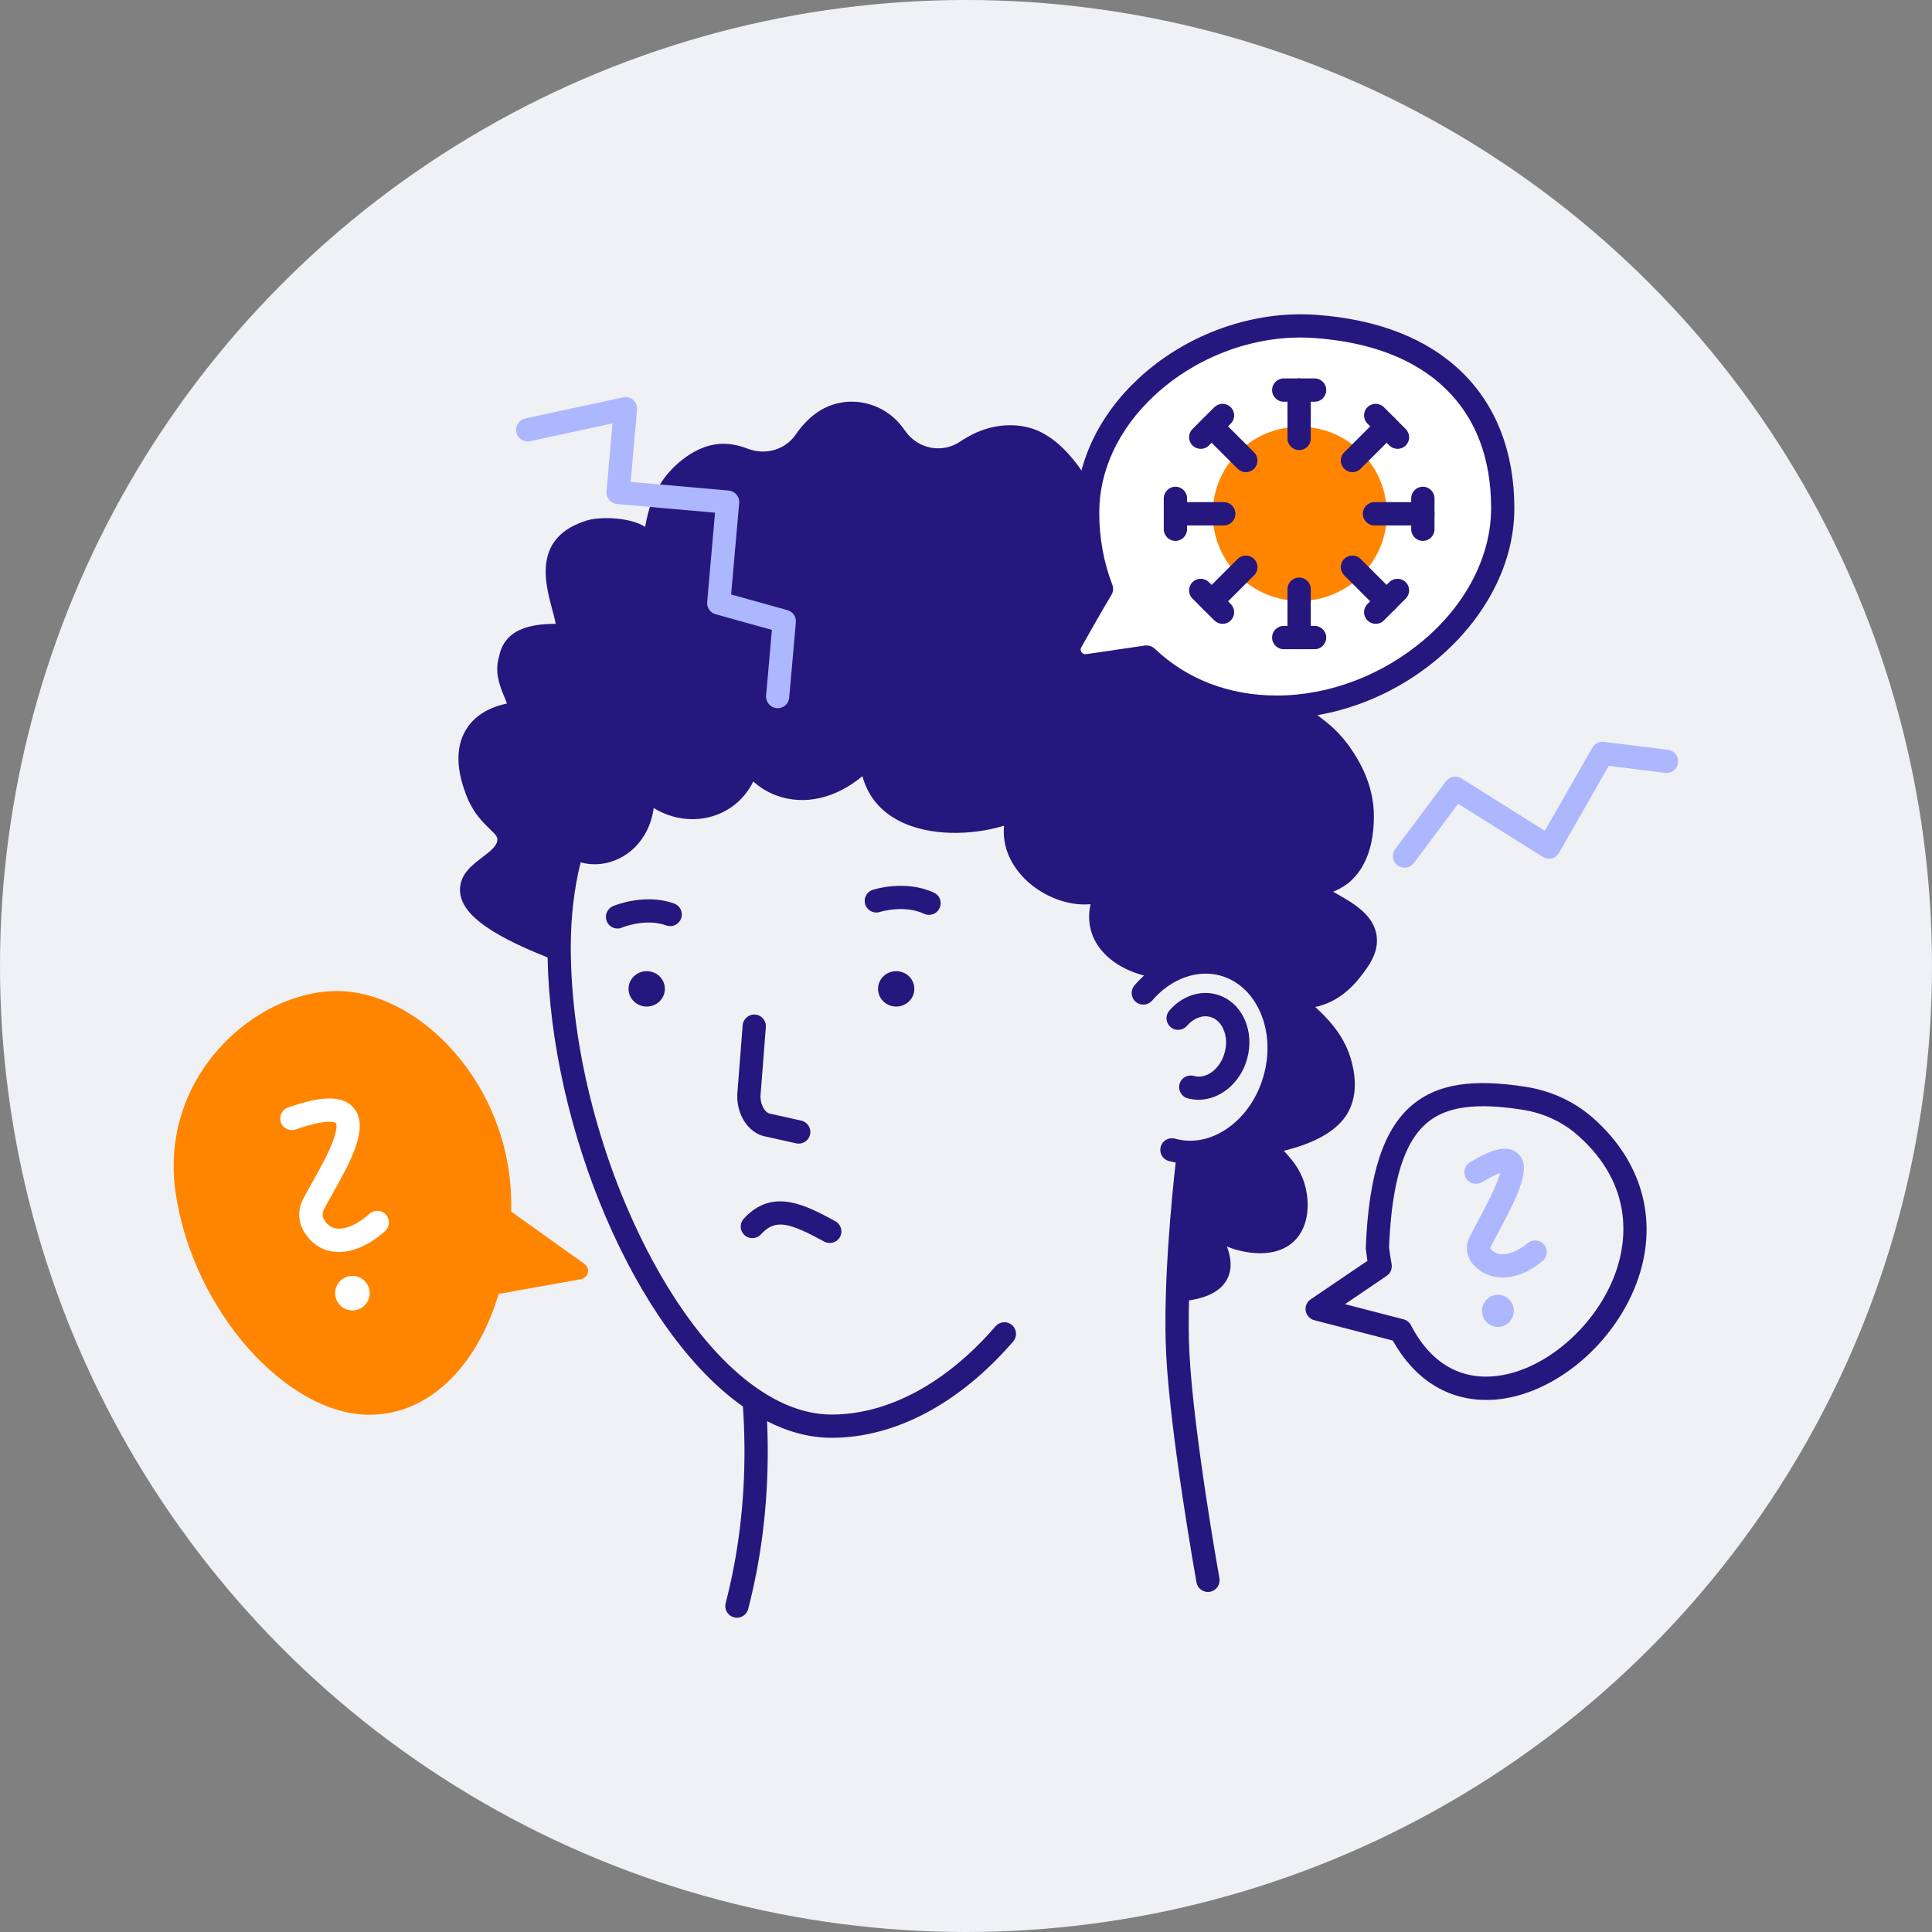 <?xml version="1.0" encoding="utf-8"?>
<!-- Generator: Adobe Illustrator 26.3.1, SVG Export Plug-In . SVG Version: 6.00 Build 0)  -->
<svg version="1.1" id="Layer_1" xmlns="http://www.w3.org/2000/svg" xmlns:xlink="http://www.w3.org/1999/xlink" x="0px" y="0px"
	 viewBox="0 0 300 300" style="enable-background:new 0 0 300 300;" xml:space="preserve">
<rect x="0" y="0" width="300" height="300" fill="#808080" stroke="none"/>
<style type="text/css">
	.st0{fill:#FDD6BF;}
	.st1{fill:#26177E;}
	.st2{fill:#758AFC;}
	.st3{fill:#ADB7FD;}
	.st4{fill:#F0F1F5;}
	.st5{fill:#FF8501;}
	.st6{fill:#122738;}
	.st7{fill:#52E4FD;}
	.st8{fill:#F3ECE9;}
	.st9{fill:#FF6B6B;}
	.st10{fill:#FFE56C;}
	.st11{fill:#440380;}
	.st12{fill:#EB368C;}
	.st13{fill:#FFA4A4;}
	.st14{fill:#2E282A;}
	.st15{fill:#E06832;}
	.st16{fill:#16BDBA;}
	.st17{fill:#FFC816;}
	.st18{fill:#77AF41;}
	.st19{fill:#4D88AD;}
	.st20{fill:#61AFAB;}
	.st21{fill:#E3DFDB;}
	.st22{fill:#EABD7D;}
	.st23{fill:#CE6F77;}
	.st24{fill:#EF6642;}
	.st25{fill:#F4F0BA;}
	.st26{fill:#9AC0BB;}
	.st27{fill:#5D576A;}
	.st28{fill:#EF9C51;}
	.st29{fill:#336699;}
	.st30{fill:#84BAD8;}
	.st31{fill:#2D4857;}
	.st32{fill:#9EE493;}
	.st33{fill:#D9F7DC;}
	.st34{fill:#F09D51;}
	.st35{fill:#F7E3AF;}
	.st36{fill:#48233C;}
	.st37{fill:#F06643;}
	.st38{fill:#8C2155;}
	.st39{fill:#F4E04C;}
	.st40{fill:#F2ED6E;}
	.st41{fill:#CEE397;}
	.st42{fill:#8DB1AB;}
	.st43{fill:#577791;}
	.st44{fill:#4E0250;}
	.st45{fill:#801985;}
	.st46{fill:#645986;}
	.st47{fill:#8FE388;}
	.st48{fill:#57BC82;}
	.st49{fill:#FFFFFF;}
	.st50{fill:#EDC95D;}
	.st51{fill:#244E6F;}
	.st52{fill:#122E49;}
	.st53{fill:#55A3D8;}
	.st54{fill:#F6E0D2;}
	.st55{fill:#06BBC0;}
	.st56{fill:#ECE7D5;}
	.st57{fill:#FDFBEB;}
	.st58{fill:#D23353;}
	.st59{fill:#D64141;}
	.st60{fill:#F6CD4B;}
	.st61{fill:#D9476C;}
	.st62{fill:#DE7F8C;}
	.st63{fill:#D94580;}
	.st64{fill:#F6CC56;}
	.st65{fill:#FDFAD7;}
	.st66{fill:#FCF387;}
	.st67{fill:#4D281E;}
	.st68{fill:#F5E1D7;}
	.st69{fill:#A97931;}
	.st70{fill:#895C45;}
	.st71{fill:#E7CDA8;}
	.st72{fill:#333552;}
	.st73{fill:#804D33;}
	.st74{fill:#FAEAD1;}
	.st75{fill:#C58F76;}
	.st76{fill:#487443;}
	.st77{fill:#376032;}
	.st78{fill:#74402A;}
	.st79{fill:#B77A5D;}
	.st80{fill:#6A4B4A;}
	.st81{fill:#ECD6B7;}
	.st82{opacity:0.6;fill:#FFFFFF;}
	.st83{fill:#ACBAC7;}
	.st84{fill:#83939E;}
	.st85{fill:#6D7B82;}
	.st86{fill:#F5C58B;}
	.st87{fill:#E0874B;}
	.st88{fill:#2B2A39;}
	.st89{clip-path:url(#SVGID_00000138556053946902726150000013997929783741962684_);fill:#FFFFFF;}
	.st90{clip-path:url(#SVGID_00000138556053946902726150000013997929783741962684_);}
	.st91{fill:#EDB29F;}
	.st92{fill:#E6908F;}
	.st93{clip-path:url(#SVGID_00000138556053946902726150000013997929783741962684_);fill:#EB368C;}
	.st94{clip-path:url(#SVGID_00000138556053946902726150000013997929783741962684_);fill:#FFA4A4;}
	.st95{fill:#2E2540;}
	.st96{fill:#D8AA84;}
	.st97{fill:#B57545;}
	.st98{fill:#B52E4F;}
	.st99{fill:#F4D1D0;}
	.st100{fill:#DDBB58;}
	.st101{fill:none;stroke:#221F20;stroke-miterlimit:10;}
	.st102{fill:#FBF9AB;}
	.st103{fill:#A9B9C6;}
	.st104{fill:#8BA1AF;}
	.st105{fill:#D2D7DA;}
	.st106{fill:#EAF5F8;}
	.st107{opacity:0.5;fill:#FFFFFF;}
	.st108{fill:#D9917D;}
	.st109{fill:#E5A18F;}
	.st110{fill:#AF5F4D;}
	.st111{clip-path:url(#SVGID_00000057830968860028489840000007146324406568413835_);fill:#52E4FD;}
	.st112{clip-path:url(#SVGID_00000057830968860028489840000007146324406568413835_);fill:#A6705F;}
	.st113{clip-path:url(#SVGID_00000057830968860028489840000007146324406568413835_);fill:#926354;}
	.st114{clip-path:url(#SVGID_00000057830968860028489840000007146324406568413835_);fill:#FFFFFF;}
	.st115{clip-path:url(#SVGID_00000057830968860028489840000007146324406568413835_);}
	.st116{fill:#E7DEDB;}
	.st117{opacity:0.47;}
	.st118{fill:#4D7E8C;}
	.st119{opacity:0.3;clip-path:url(#SVGID_00000057830968860028489840000007146324406568413835_);fill:#52E4FD;}
	.st120{clip-path:url(#SVGID_00000057830968860028489840000007146324406568413835_);fill:#2E282A;}
	.st121{opacity:0.33;clip-path:url(#SVGID_00000008134894220911081710000017421360999396048829_);}
	.st122{fill:#FFFFFF;stroke:#231F20;stroke-width:2;stroke-miterlimit:10;}
	.st123{opacity:0.5;fill:#758AFC;}
	.st124{fill:none;stroke:#26177E;stroke-width:3;stroke-miterlimit:10;}
	.st125{opacity:0.33;fill:url(#);}
	.st126{clip-path:url(#SVGID_00000182527127438693276150000001317384910648884396_);fill:#122738;}
</style>
<g>
	<circle class="st4" cx="150" cy="150" r="150"/>
	<g>
		<ellipse class="st1" cx="100.42" cy="153.55" rx="2.82" ry="2.75"/>
		<ellipse class="st1" cx="139.16" cy="153.55" rx="2.82" ry="2.75"/>
		<g>
			<path class="st1" d="M124.03,177.58c-0.13,0-0.26-0.01-0.4-0.04l-5.07-1.13c-0.05-0.01-0.1-0.02-0.15-0.04
				c-2.59-0.81-4.25-3.84-3.88-7.04l0.79-10.13c0.08-0.99,0.95-1.74,1.94-1.66c0.99,0.08,1.74,0.95,1.66,1.94l-0.79,10.16
				c0,0.03,0,0.05-0.01,0.08c-0.19,1.56,0.52,2.89,1.32,3.18l4.98,1.11c0.97,0.22,1.59,1.18,1.37,2.16
				C125.6,177.01,124.85,177.58,124.03,177.58z"/>
		</g>
		<g>
			<path class="st1" d="M128.85,193.01c-0.29,0-0.59-0.07-0.86-0.22c-5.53-3-7.61-3.55-9.83-1.12c-0.67,0.74-1.81,0.79-2.55,0.12
				c-0.74-0.67-0.79-1.81-0.12-2.55c4.48-4.9,9.65-2.09,14.22,0.39c0.88,0.48,1.2,1.57,0.72,2.45
				C130.11,192.67,129.49,193.01,128.85,193.01z"/>
		</g>
		<g>
			<path class="st1" d="M144.26,142.06c-0.25,0-0.51-0.05-0.76-0.17c-3.14-1.45-6.83-0.29-6.87-0.28c-0.95,0.31-1.96-0.21-2.27-1.16
				c-0.31-0.95,0.2-1.96,1.15-2.27c0.2-0.07,5.05-1.63,9.51,0.43c0.91,0.42,1.3,1.49,0.88,2.4
				C145.59,141.67,144.94,142.06,144.26,142.06z"/>
		</g>
		<g>
			<path class="st1" d="M95.89,144.18c-0.7,0-1.37-0.41-1.66-1.1c-0.39-0.91,0.03-1.97,0.94-2.37c0.2-0.08,4.89-2.07,9.51-0.41
				c0.94,0.34,1.43,1.37,1.09,2.31c-0.34,0.94-1.37,1.43-2.31,1.09c-3.25-1.17-6.83,0.32-6.87,0.33
				C96.36,144.14,96.13,144.18,95.89,144.18z"/>
		</g>
		<g>
			<path class="st1" d="M185.38,167.07c-0.96-0.27-1.96,0.29-2.22,1.25c-0.27,0.96,0.29,1.96,1.25,2.22
				c0.57,0.16,1.14,0.23,1.71,0.23c3.3,0,6.47-2.55,7.53-6.34c0.58-2.09,0.45-4.27-0.38-6.12c-0.88-1.97-2.43-3.35-4.36-3.89
				c-2.58-0.72-5.39,0.24-7.34,2.51c-0.65,0.76-0.56,1.9,0.19,2.55c0.76,0.65,1.9,0.56,2.55-0.19c1.02-1.19,2.41-1.72,3.62-1.38
				c0.88,0.24,1.6,0.91,2.03,1.89c0.49,1.09,0.56,2.39,0.2,3.67C189.46,166,187.32,167.61,185.38,167.07z"/>
			<path class="st1" d="M211.17,151.77c1.26-1.61,2.98-3.8,2.59-6.49c-0.46-3.22-3.61-5.02-5.91-6.33
				c-0.26-0.15-0.56-0.32-0.85-0.49c0.68-0.26,1.48-0.65,2.31-1.3c1.82-1.44,4-4.39,4.03-10.32c0.02-5.17-2.48-8.94-3.42-10.36
				c-1.87-2.82-3.74-4.21-5.23-5.33c-1.45-1.08-2.32-1.73-2.78-3.31c-0.32-1.08-0.17-1.64,0.08-2.66c0.29-1.14,0.68-2.69,0.43-5.25
				c-0.55-5.55-2.53-9.56-5.73-11.59c-2.51-1.59-4.82-1.35-6.68-1.16c-1.74,0.18-2.79,0.25-3.93-0.57c-1.16-0.83-1.48-1.9-1.91-3.58
				c-0.44-1.75-1-3.94-3.3-5.39c-1.65-1.04-4-1.46-6.98-1.27c-2.21,0.14-4.36-0.93-5.6-2.79c-2.28-3.43-4.73-5.7-7.28-6.76
				c-3.23-1.34-6.43-0.65-7.66-0.29c-1.45,0.42-2.88,1.11-4.26,2.04c-2.74,1.85-6.43,1.19-8.41-1.5l-0.49-0.66
				c-3.06-4.15-8.78-5.28-13.03-2.55c-0.14,0.09-0.27,0.18-0.4,0.27c-1.18,0.84-2.25,1.97-3.19,3.33c-1.62,2.37-4.69,3.28-7.46,2.21
				c-1.14-0.44-2.27-0.7-3.35-0.75c-4.92-0.26-8.61,4.04-9.3,4.91c-2.05,2.57-2.87,5.56-3.28,7.99c-2.21-1.47-6.8-1.65-8.97-1.03
				c-8.47,2.57-6.6,9.59-5.48,13.78c0.21,0.79,0.43,1.6,0.56,2.29c-2.58,0.05-7.82,0.18-8.78,5.03c-0.78,2.51,0.13,4.69,0.79,6.29
				c0.13,0.31,0.3,0.72,0.42,1.06c-3.73,0.78-5.55,2.66-6.43,4.18c-1.6,2.76-1.46,6.38,0.41,10.78c0.01,0.02,0.01,0.03,0.02,0.05
				c1.04,2.27,2.37,3.54,3.34,4.48c0.95,0.91,1.17,1.18,1.17,1.65c-0.01,0.9-0.93,1.68-2.35,2.75c-1.53,1.17-3.27,2.49-3.44,4.69
				c-0.28,3.66,3.91,7.01,13.59,10.85c0.5,26.43,13.5,57.87,30.33,69.73c0.58,8.42,0.12,16.7-1.36,24.62
				c-0.37,1.99-0.82,3.98-1.32,5.92c-0.25,0.97,0.33,1.95,1.3,2.2c0.15,0.04,0.3,0.06,0.45,0.06c0.8,0,1.54-0.54,1.75-1.35
				c0.52-2.02,0.98-4.1,1.37-6.16c1.39-7.42,1.91-15.15,1.56-23.01c3.25,1.66,6.61,2.58,10.02,2.58c9.85,0,19.87-5.31,28.2-14.96
				c0.65-0.75,0.57-1.89-0.19-2.55c-0.75-0.65-1.89-0.57-2.55,0.19c-7.64,8.84-16.68,13.71-25.47,13.71
				c-9.47,0-19.61-8.74-27.82-23.97c-7.94-14.71-12.67-32.88-12.67-48.59c0-4.7,0.52-9.1,1.53-13.18c0.73,0.2,1.46,0.29,2.19,0.29
				c0.31,0,0.62-0.02,0.93-0.05c3.85-0.44,7.5-3.5,8.23-8.68c1.89,1.18,4.01,1.73,6,1.73c0.36,0,0.72-0.02,1.07-0.05
				c3.75-0.38,6.79-2.55,8.39-5.8c1.05,0.94,2.26,1.69,3.62,2.18c4.33,1.59,9.2,0.43,13.33-3.01c0.96,3.62,3.34,5.67,5.44,6.81
				c4.91,2.66,11.74,2.36,16.55,0.88c-0.31,3.08,0.93,6.16,3.61,8.63c2.5,2.31,6.27,3.89,9.81,3.56c-0.66,3.04,0.35,5.27,1.2,6.5
				c1.6,2.33,4.3,3.85,7.12,4.58c-0.52,0.47-1.02,0.98-1.49,1.53c-0.65,0.76-0.56,1.9,0.19,2.55c0.76,0.65,1.9,0.56,2.55-0.19
				c2.92-3.4,7-4.89,10.63-3.87c2.67,0.75,4.84,2.73,6.12,5.58c1.33,2.97,1.53,6.49,0.57,9.93c-0.96,3.44-2.96,6.35-5.63,8.2
				c-2.57,1.78-5.45,2.35-8.13,1.6c-0.96-0.27-1.96,0.29-2.22,1.25c-0.27,0.96,0.29,1.96,1.25,2.22c0.35,0.1,0.71,0.17,1.07,0.24
				c-0.57,5.04-2.02,19.37-1.47,29.9c0.67,12.66,4.54,34.37,4.7,35.29c0.16,0.87,0.92,1.49,1.78,1.49c0.11,0,0.21-0.01,0.32-0.03
				c0.98-0.18,1.63-1.11,1.46-2.1c-0.04-0.22-4-22.41-4.65-34.84c-0.14-2.58-0.14-5.42-0.07-8.3c3.21-0.5,5.19-1.67,6.04-3.55
				c0.71-1.58,0.42-3.28-0.15-4.83c0.42,0.18,0.87,0.34,1.34,0.48c1.79,0.52,6.27,1.43,9.11-1.33c2.46-2.39,2.39-6.32,1.58-8.95
				c-0.7-2.3-2.04-3.78-3.02-4.87c-0.06-0.06-0.12-0.13-0.18-0.2c0.49-0.11,1.08-0.25,1.79-0.48c1.43-0.45,5.79-1.82,7.87-4.96
				c1.56-2.35,1.79-5.5,0.66-9.1c-1.11-3.57-3.61-6.11-5.45-7.78C206.83,155.84,209.22,154.26,211.17,151.77z"/>
		</g>
		<g>
			<path class="st1" d="M230.75,217.38c-6.05,0-11.13-3.23-14.48-9.22L204.08,205c-0.69-0.18-1.21-0.74-1.33-1.44
				c-0.12-0.7,0.18-1.4,0.77-1.8l8.82-5.98c-0.09-0.6-0.18-1.2-0.25-1.8c-0.01-0.1-0.02-0.2-0.01-0.29
				c0.45-11.41,2.77-18.46,7.31-22.19c3.86-3.18,9.27-4.03,17.52-2.74c3.96,0.62,7.59,2.3,10.49,4.87l0,0
				c7.51,6.64,10.07,15.66,7.03,24.74c-3.39,10.1-13,18.25-22.34,18.97C231.64,217.36,231.19,217.38,230.75,217.38z M208.85,202.51
				l9.09,2.35c0.5,0.13,0.92,0.46,1.15,0.92c2.9,5.61,7.3,8.36,12.72,7.94c7.86-0.6,16.29-7.86,19.2-16.52
				c1.51-4.49,2.73-13.17-5.99-20.89l0,0c-2.39-2.11-5.38-3.49-8.66-4c-7.15-1.11-11.68-0.5-14.68,1.96
				c-3.67,3.02-5.57,9.18-5.99,19.4c0.11,0.87,0.24,1.76,0.4,2.63c0.12,0.7-0.17,1.41-0.76,1.81L208.85,202.51z"/>
		</g>
		<path class="st49" d="M204.29,50.68c-17.57-1.28-35.4,12.2-35.4,28.89c0,4.21,0.75,8.22,2.15,11.86c-1.46,2.45-3.26,5.61-4.7,8.16
			c-1.04,1.84,0.49,4.08,2.59,3.77l9.12-1.34c5.07,4.83,12.02,7.78,20.23,7.78c17.61,0,35.07-14.2,35.07-30.89
			S222.66,52.02,204.29,50.68z"/>
		<g>
			<path class="st1" d="M198.28,111.6c-8.05,0-15.23-2.65-20.82-7.67l-8.27,1.22c-1.66,0.24-3.27-0.46-4.22-1.84
				c-0.95-1.38-1.02-3.14-0.2-4.6c1.19-2.11,2.85-5.02,4.28-7.45c-1.31-3.68-1.97-7.6-1.97-11.68c0-7.59,3.44-14.98,9.7-20.8
				c7.43-6.91,17.77-10.61,27.64-9.89c9.6,0.7,17.18,3.68,22.54,8.85c5.36,5.18,8.19,12.5,8.19,21.17
				C235.15,96.02,217.58,111.6,198.28,111.6z M178.05,100.22c0.46,0,0.91,0.18,1.25,0.5c5,4.76,11.56,7.28,18.98,7.28
				c8.12,0,16.49-3.19,22.96-8.75c6.55-5.62,10.3-13.03,10.3-20.34c0-7.78-2.39-14.02-7.09-18.57c-4.73-4.57-11.56-7.21-20.29-7.85
				c-8.9-0.65-18.2,2.69-24.92,8.94c-5.51,5.13-8.55,11.57-8.55,18.15c0,3.94,0.68,7.71,2.03,11.21c0.2,0.52,0.15,1.1-0.13,1.57
				c-1.51,2.54-3.38,5.82-4.68,8.13c-0.2,0.35-0.06,0.64,0.03,0.78c0.1,0.14,0.32,0.37,0.72,0.31l9.12-1.34
				C177.87,100.22,177.96,100.22,178.05,100.22z"/>
		</g>
		<path class="st5" d="M90.76,196.26l-11.39-8.13c0.01-0.39,0.01-0.79,0.01-1.18c0-18.45-14.23-33.06-27.05-33.06
			s-27.72,13.36-25.05,31.39c2.7,18.25,17.24,34.4,30.06,34.4c9.32,0,16.74-7.55,20.09-18.76l12.79-2.29
			C91.37,198.42,91.7,196.94,90.76,196.26z"/>
		<g>
			<path class="st49" d="M52.61,194.41c-0.35,0-0.69-0.03-1.02-0.08c-1.88-0.3-3.42-1.4-4.45-3.19c-0.87-1.51-0.9-3.35-0.09-4.92
				c0.4-0.77,0.89-1.64,1.41-2.57c1.11-1.98,2.37-4.23,3.14-6.18c0.96-2.45,0.58-3.07,0.57-3.08c-0.01-0.01-1.01-0.85-6.25,0.99
				c-0.94,0.33-1.97-0.16-2.3-1.11c-0.33-0.94,0.16-1.97,1.11-2.3c5.41-1.9,8.56-1.87,10.21,0.09c2.5,2.98-0.6,8.48-3.32,13.34
				c-0.5,0.9-0.98,1.75-1.35,2.46c-0.24,0.47-0.24,1.03,0.02,1.47c0.48,0.83,1.09,1.29,1.88,1.42c1.42,0.22,3.41-0.64,5.2-2.27
				c0.74-0.67,1.88-0.61,2.55,0.12c0.67,0.74,0.61,1.88-0.12,2.55C57.47,193.27,54.91,194.41,52.61,194.41z"/>
		</g>
		<path class="st49" d="M54.72,198.12c-1.48,0-2.68,1.2-2.68,2.68c0,1.48,1.2,2.68,2.68,2.68c1.48,0,2.68-1.2,2.68-2.68
			C57.41,199.33,56.2,198.12,54.72,198.12z"/>
		<g>
			<path class="st3" d="M233.32,198.37c-1.8,0-3.44-0.7-4.64-2.11c-0.96-1.12-1.17-2.72-0.53-4.07c0.33-0.69,0.8-1.57,1.35-2.59
				c0.87-1.62,2.98-5.56,3.44-7.44c-0.54,0.19-1.43,0.58-2.83,1.41c-0.86,0.51-1.96,0.23-2.48-0.63c-0.51-0.86-0.23-1.96,0.63-2.48
				c2.69-1.61,5.69-3.02,7.48-1.31c2.13,2.04,0.18,6.13-3.05,12.15c-0.52,0.98-0.98,1.82-1.27,2.43c-0.03,0.06-0.02,0.13,0.01,0.17
				c1.58,1.84,4.38,0.32,5.79-0.87c0.76-0.64,1.9-0.54,2.54,0.22c0.64,0.76,0.54,1.9-0.22,2.54
				C237.52,197.51,235.32,198.37,233.32,198.37z"/>
		</g>
		<path class="st3" d="M232.59,201.05c-1.36,0-2.47,1.12-2.47,2.5c0,1.38,1.11,2.5,2.47,2.5c1.36,0,2.47-1.12,2.47-2.5
			C235.06,202.17,233.95,201.05,232.59,201.05z"/>
		<g>
			<path class="st3" d="M218.09,134.73c-0.38,0-0.76-0.12-1.08-0.36c-0.8-0.6-0.96-1.73-0.36-2.53l7.87-10.52
				c0.56-0.75,1.61-0.95,2.41-0.45l12.95,8.13l7.38-12.91c0.36-0.63,1.07-0.98,1.79-0.9l9.95,1.24c0.99,0.12,1.69,1.03,1.57,2.01
				c-0.12,0.99-1.03,1.69-2.01,1.57l-8.75-1.09l-7.72,13.5c-0.24,0.43-0.65,0.74-1.13,0.86c-0.48,0.12-0.98,0.04-1.4-0.22
				l-13.14-8.25l-6.87,9.19C219.18,134.48,218.64,134.73,218.09,134.73z"/>
		</g>
		<g>
			<path class="st3" d="M120.76,109.97c-0.05,0-0.11,0-0.16-0.01c-0.99-0.09-1.73-0.96-1.64-1.96l0.9-10.19l-8.74-2.43
				c-0.84-0.23-1.39-1.03-1.31-1.9l1.22-13.87l-15.21-1.34c-0.99-0.09-1.73-0.96-1.64-1.96l0.93-10.57l-12.79,2.77
				c-0.98,0.21-1.94-0.41-2.15-1.38c-0.21-0.97,0.41-1.94,1.38-2.15l15.19-3.28c0.56-0.12,1.15,0.03,1.58,0.41
				c0.43,0.38,0.65,0.94,0.6,1.51l-0.99,11.21l15.21,1.34c0.48,0.04,0.92,0.27,1.23,0.64c0.31,0.37,0.46,0.84,0.41,1.32l-1.25,14.18
				l8.74,2.43c0.84,0.23,1.39,1.03,1.31,1.9l-1.03,11.68C122.48,109.26,121.69,109.97,120.76,109.97z"/>
		</g>
		<g>
			<g>
				<circle class="st5" cx="201.83" cy="79.79" r="13.52"/>
				<g>
					<g>
						<g>
							<g>
								<path class="st1" d="M190.03,81.59h-7.51c-1,0-1.81-0.81-1.81-1.81c0-1,0.81-1.81,1.81-1.81h7.51c1,0,1.81,0.81,1.81,1.81
									C191.83,80.78,191.02,81.59,190.03,81.59z"/>
							</g>
							<g>
								<path class="st1" d="M182.52,83.99c-1,0-1.81-0.81-1.81-1.81v-4.79c0-1,0.81-1.81,1.81-1.81c1,0,1.81,0.81,1.81,1.81v4.79
									C184.32,83.18,183.52,83.99,182.52,83.99z"/>
							</g>
						</g>
						<g>
							<g>
								<path class="st1" d="M220.94,81.59h-7.51c-1,0-1.81-0.81-1.81-1.81c0-1,0.81-1.81,1.81-1.81h7.51c1,0,1.81,0.81,1.81,1.81
									C222.75,80.78,221.94,81.59,220.94,81.59z"/>
							</g>
							<g>
								<path class="st1" d="M220.94,83.99c-1,0-1.81-0.81-1.81-1.81v-4.79c0-1,0.81-1.81,1.81-1.81s1.81,0.81,1.81,1.81v4.79
									C222.75,83.18,221.94,83.99,220.94,83.99z"/>
							</g>
						</g>
					</g>
					<g>
						<g>
							<g>
								<path class="st1" d="M201.73,69.89c-1,0-1.81-0.81-1.81-1.81v-7.51c0-1,0.81-1.81,1.81-1.81c1,0,1.81,0.81,1.81,1.81v7.51
									C203.54,69.08,202.73,69.89,201.73,69.89z"/>
							</g>
							<g>
								<path class="st1" d="M204.13,62.38h-4.79c-1,0-1.81-0.81-1.81-1.81c0-1,0.81-1.81,1.81-1.81h4.79c1,0,1.81,0.81,1.81,1.81
									C205.93,61.57,205.13,62.38,204.13,62.38z"/>
							</g>
						</g>
						<g>
							<g>
								<path class="st1" d="M201.73,100.81c-1,0-1.81-0.81-1.81-1.81v-7.51c0-1,0.81-1.81,1.81-1.81c1,0,1.81,0.81,1.81,1.81V99
									C203.54,100,202.73,100.81,201.73,100.81z"/>
							</g>
							<g>
								<path class="st1" d="M204.13,100.81h-4.79c-1,0-1.81-0.81-1.81-1.81c0-1,0.81-1.81,1.81-1.81h4.79c1,0,1.81,0.81,1.81,1.81
									C205.93,100,205.13,100.81,204.13,100.81z"/>
							</g>
						</g>
					</g>
					<g>
						<g>
							<g>
								<path class="st1" d="M193.46,73.32c-0.46,0-0.92-0.18-1.28-0.53l-5.31-5.31c-0.71-0.71-0.71-1.85,0-2.55
									c0.7-0.7,1.85-0.7,2.55,0l5.31,5.31c0.71,0.71,0.71,1.85,0,2.55C194.38,73.14,193.92,73.32,193.46,73.32z"/>
							</g>
							<g>
								<path class="st1" d="M186.45,69.7c-0.46,0-0.92-0.18-1.28-0.53c-0.71-0.71-0.71-1.85,0-2.55l3.39-3.39
									c0.7-0.7,1.85-0.7,2.55,0c0.71,0.71,0.71,1.85,0,2.55l-3.39,3.39C187.37,69.53,186.91,69.7,186.45,69.7z"/>
							</g>
						</g>
						<g>
							<g>
								<path class="st1" d="M215.32,95.18c-0.46,0-0.92-0.18-1.28-0.53l-5.31-5.31c-0.71-0.71-0.71-1.85,0-2.55
									c0.7-0.7,1.85-0.7,2.55,0l5.31,5.31c0.71,0.71,0.71,1.85,0,2.55C216.24,95,215.78,95.18,215.32,95.18z"/>
							</g>
							<g>
								<path class="st1" d="M213.62,96.87c-0.46,0-0.92-0.18-1.28-0.53c-0.71-0.71-0.71-1.85,0-2.55l3.39-3.39
									c0.7-0.7,1.85-0.7,2.55,0c0.71,0.71,0.71,1.85,0,2.55l-3.39,3.39C214.54,96.7,214.08,96.87,213.62,96.87z"/>
							</g>
						</g>
					</g>
					<g>
						<g>
							<g>
								<path class="st1" d="M210.01,73.32c-0.46,0-0.92-0.18-1.28-0.53c-0.71-0.71-0.71-1.85,0-2.55l5.31-5.31
									c0.7-0.7,1.85-0.7,2.55,0c0.71,0.71,0.71,1.85,0,2.55l-5.31,5.31C210.93,73.14,210.47,73.32,210.01,73.32z"/>
							</g>
							<g>
								<path class="st1" d="M217.01,69.7c-0.46,0-0.92-0.18-1.28-0.53l-3.39-3.39c-0.71-0.71-0.71-1.85,0-2.55
									c0.7-0.7,1.85-0.7,2.55,0l3.39,3.39c0.71,0.71,0.71,1.85,0,2.55C217.94,69.53,217.47,69.7,217.01,69.7z"/>
							</g>
						</g>
						<g>
							<g>
								<path class="st1" d="M188.15,95.18c-0.46,0-0.92-0.18-1.28-0.53c-0.71-0.71-0.71-1.85,0-2.55l5.31-5.31
									c0.7-0.7,1.85-0.7,2.55,0c0.71,0.71,0.71,1.85,0,2.55l-5.31,5.31C189.07,95,188.61,95.18,188.15,95.18z"/>
							</g>
							<g>
								<path class="st1" d="M189.84,96.87c-0.46,0-0.92-0.18-1.28-0.53l-3.39-3.39c-0.71-0.71-0.71-1.85,0-2.55
									c0.7-0.7,1.85-0.7,2.55,0l3.39,3.39c0.71,0.71,0.71,1.85,0,2.55C190.76,96.7,190.3,96.87,189.84,96.87z"/>
							</g>
						</g>
					</g>
				</g>
			</g>
		</g>
	</g>
</g>
</svg>
